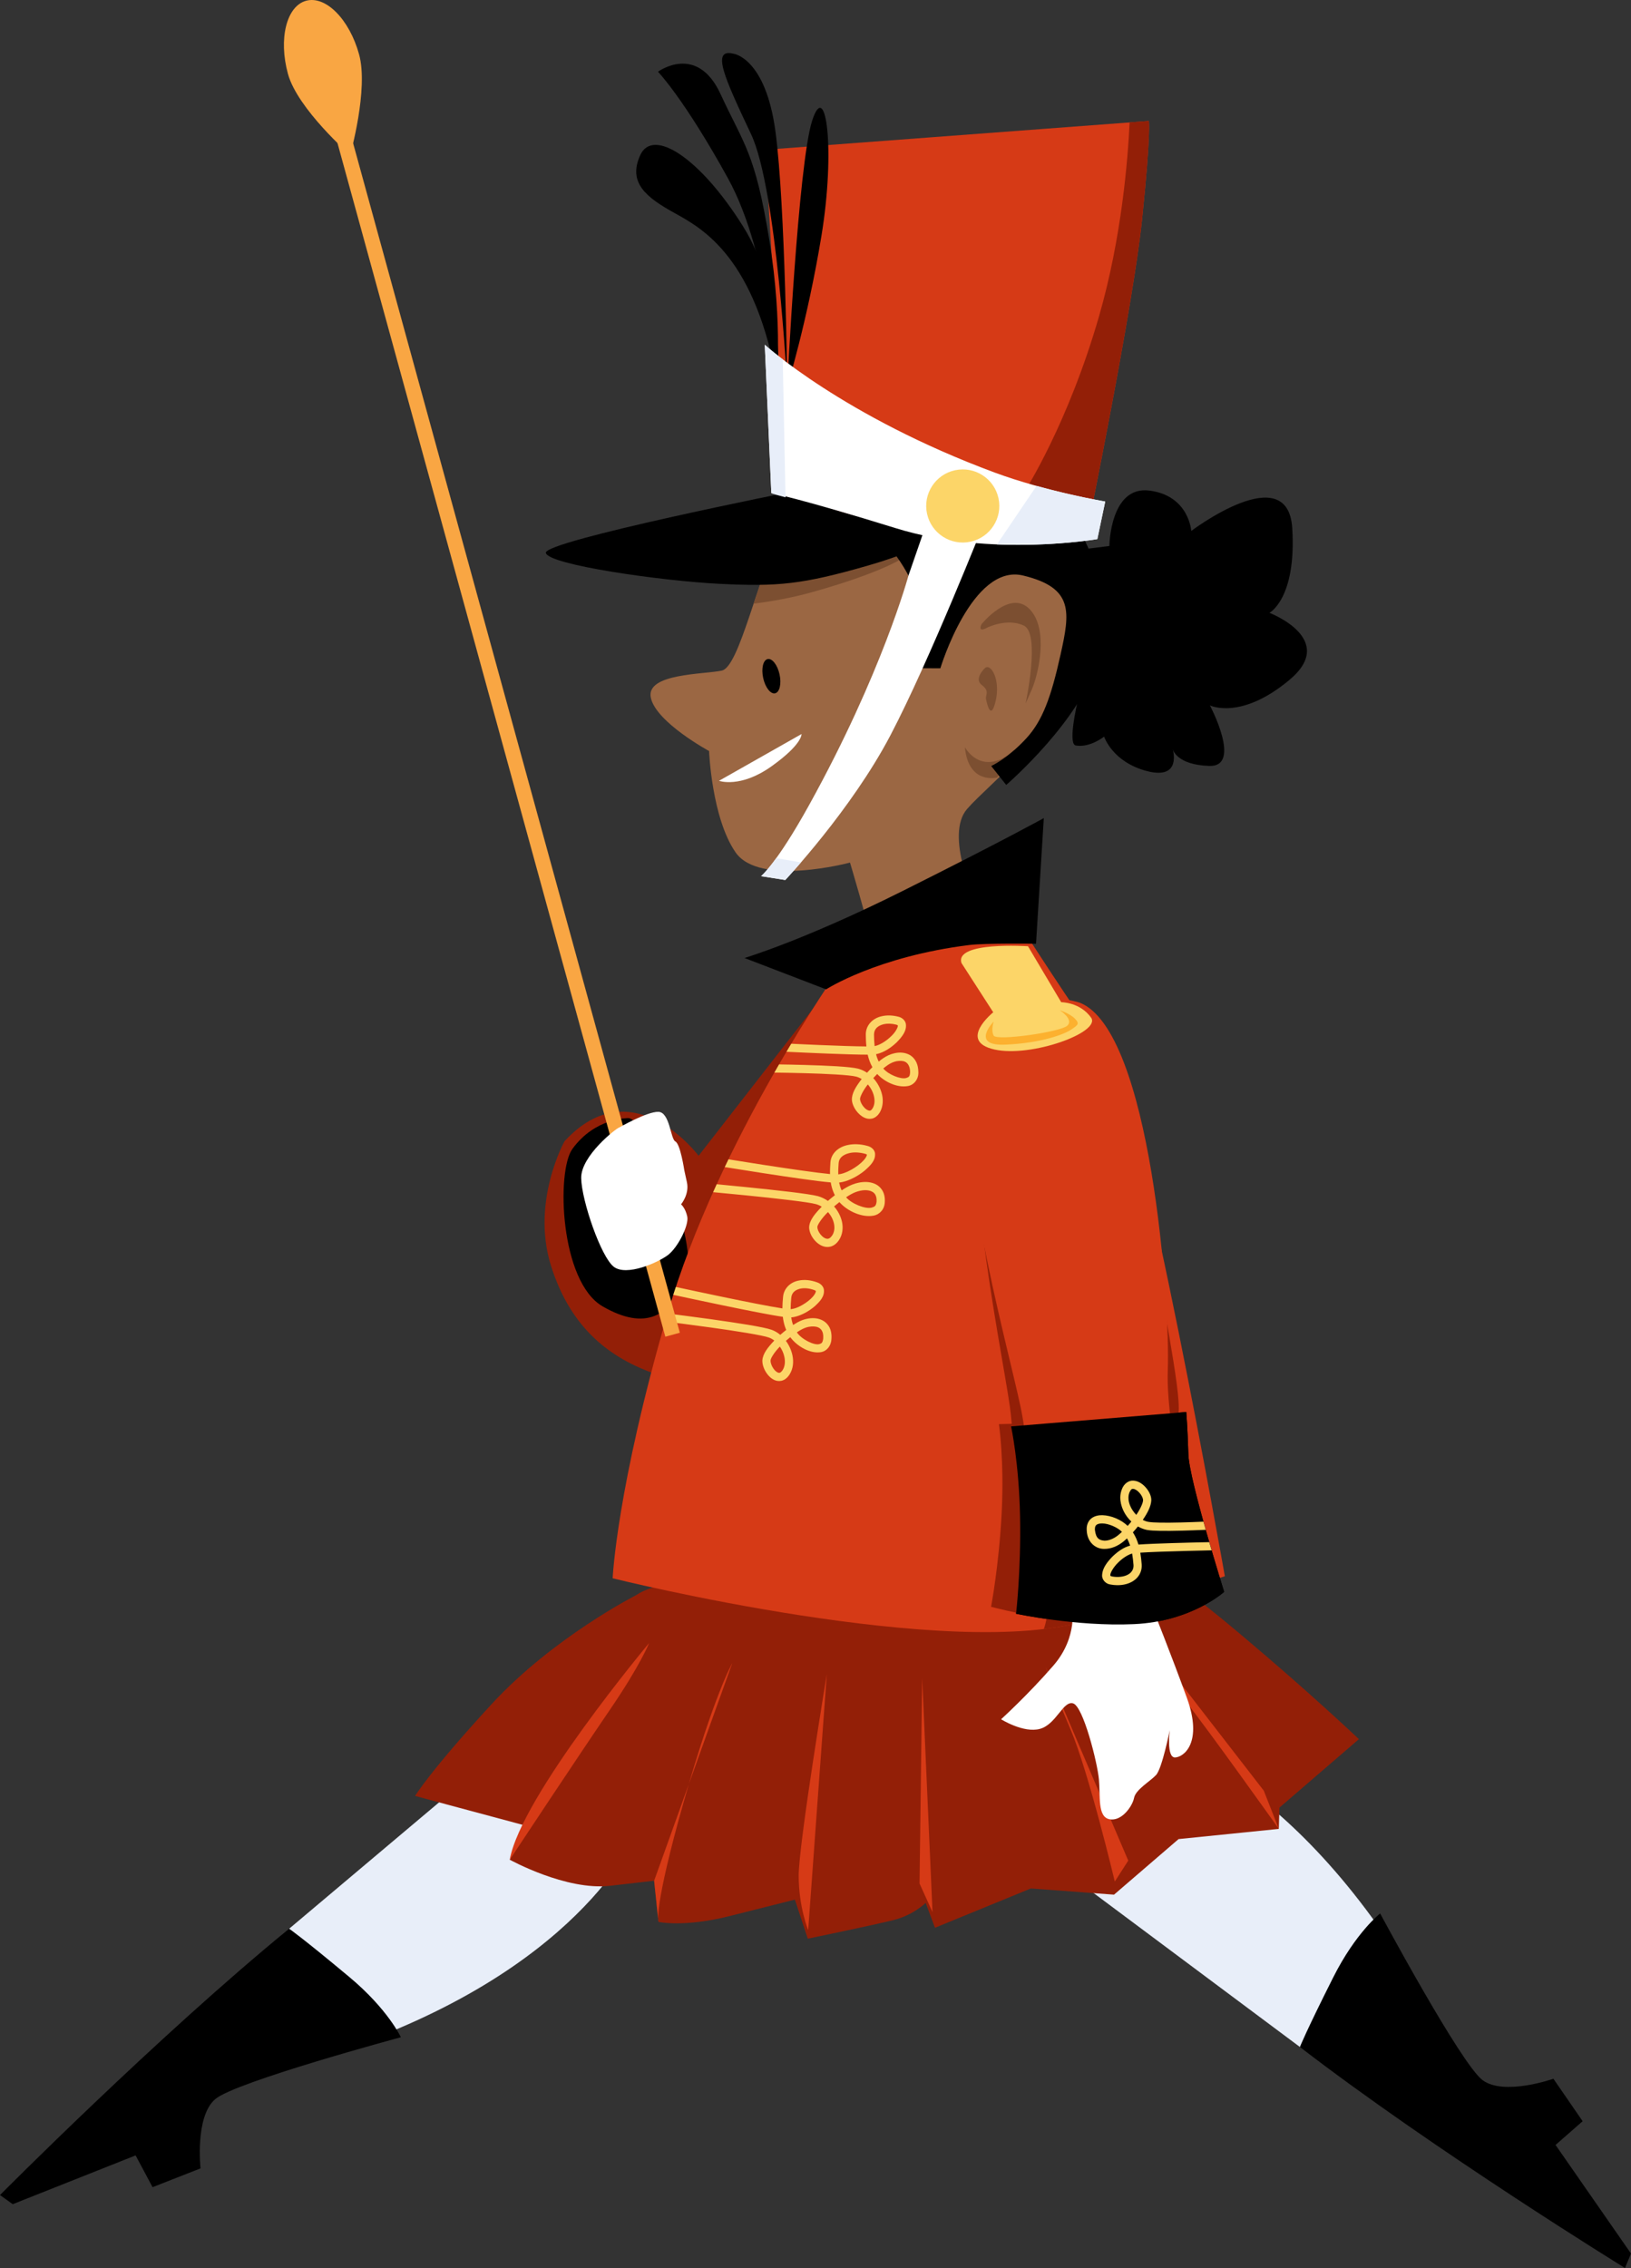 <?xml version="1.0" encoding="UTF-8"?>
<svg xmlns="http://www.w3.org/2000/svg" id="Layer_2" width="813.5px" height="1131.088px" viewBox="0 0 813.5 1131.088">
  <rect x="0" y="0" width="813.5" height="1131.088" fill="#333333" stroke="none"/>
  <defs>
    <style>.cls-1{fill:#931f07;}.cls-1,.cls-2,.cls-3,.cls-4,.cls-5,.cls-6,.cls-7,.cls-8,.cls-9,.cls-10{stroke-width:0px;}.cls-3{fill:#fcb12f;}.cls-4{fill:#7c4f31;}.cls-5{fill:#fcd568;}.cls-6{fill:#fff;}.cls-7{fill:#e8eef9;}.cls-8{fill:#9b6743;}.cls-9{fill:#d63a16;}.cls-10{fill:#f9a643;}</style>
  </defs>
  <g id="Layer_2-2">
    <g id="drum_major">
      <path class="cls-7" d="M648.36,1020.858l-109.34-81.57,19.52-77.43s65.71,7.32,132.01,103.24c30.44,44.03,22.97,48.35,22.97,48.35l-65.16,7.42v-.01Z"></path>
      <path class="cls-2" d="M648.36,1020.858s2.91-7.47,16.63-34.73c11.3-22.46,23.39-31.85,23.39-31.85,0,0,40.31,75.12,51.08,83.12s35.34-.69,35.34-.69l14.58,21.17-13.51,11.84,37.63,54.16-3,7.21s-94.69-58.32-162.14-110.22v-.01Z"></path>
      <path class="cls-7" d="M144.22,961.888l104.31-87.91,70.96,36.63s-22.07,62.31-130.56,105.06c-49.81,19.62-52.31,11.36-52.31,11.36l7.61-65.14h-.01Z"></path>
      <path class="cls-2" d="M144.22,961.888s6.62,4.53,30.04,24.1c19.3,16.12,25.69,30.02,25.69,30.02,0,0-82.32,22.16-92.56,30.83-10.24,8.67-7.37,34.57-7.37,34.57l-23.93,9.38-8.45-15.85-61.3,24.33-6.34-4.56s78.33-78.94,144.21-132.81l.01-.01Z"></path>
      <path class="cls-1" d="M317.44,795.448s-41.44,21.01-72.21,54.4c-30.77,33.4-38.19,45.82-38.19,45.82l54.99,14.77-7.77,17.03s28.04,15.54,50.02,13.01l21.97-2.53,2.17,20.55s12.77,2.81,35.45-2.91c22.68-5.72,32.6-8.22,32.6-8.22l6.42,19.48s32.96-6.8,42.88-9.3c9.92-2.51,15.93-8.55,15.93-8.55l4.64,12.41,47.82-19.6,41.49,3.09,32.2-27.72,49.98-5.07.33-10.63,39.63-34.13s-23.8-22.64-58.26-51.63c-34.45-29-44.74-33.94-44.74-33.94,0,0-227.98-7.31-257.36,13.67h.01Z"></path>
      <path class="cls-9" d="M254.26,927.468s34.52-52.22,49.84-74.62c15.33-22.4,19.66-33.44,19.66-33.44,0,0-63.9,76.41-69.51,108.06h.01Z"></path>
      <path class="cls-9" d="M328.43,958.508s-2.68-6.02,12.56-59.82c15.24-53.8,24.23-69.21,24.23-69.21l-38.96,108.48,2.17,20.55h0Z"></path>
      <path class="cls-9" d="M403.11,962.598s-4.7-11.32-4.75-27.01c-.04-15.7,14.03-100.65,14.03-100.65l-9.29,127.66h.01Z"></path>
      <polygon class="cls-9" points="465.11 953.618 459.96 836.938 458.64 939.318 465.11 953.618"></polygon>
      <path class="cls-9" d="M556.03,938.358s-12.94-54.41-22.11-75.98c-9.17-21.56-12.34-30.97-12.34-30.97l41.16,96.51-6.71,10.44h0Z"></path>
      <path class="cls-9" d="M637.83,912.098s-35.54-49.99-46.29-63.36c-10.76-13.36-25.14-38.29-25.14-38.29l63.94,82.59,7.5,19.06h-.01Z"></path>
      <path class="cls-1" d="M281.56,569.178s-16.79,30.09-6.73,62.11c10.07,32.03,30.28,46.29,52.16,53.98,21.89,7.69,109.89-59.64,114.61-80.88,4.71-21.24,1.43-93.62,1.43-93.62l-28.34-19.51-66.25,85.15s-32.92-44.17-66.88-7.24v.01Z"></path>
      <path class="cls-2" d="M313.26,557.628s-16.4-.32-27.76,15.36c-8.08,11.15-6.21,66.27,15.12,78.55,21.32,12.28,33.73,4.93,41.35-13.65,7.63-18.57-20.11-80.96-28.71-80.26Z"></path>
      <path class="cls-8" d="M486.43,449.258s-15.3-32.83-4.11-45.76c11.19-12.92,46.67-39.29,54.61-72.51,7.95-33.21-7.77-82.28-25.78-90.03-18.01-7.75-109.92,4.05-121.64,25.26-11.72,21.21-20.59,66.29-29.5,68.22s-38.05,1.32-35.39,13.57c2.66,12.25,29.05,26.55,29.05,26.55,0,0,1.29,33.28,13.2,50.52,11.91,17.25,57.09,5.1,57.09,5.1,0,0,8.52,28.47,11.18,40.71,2.66,12.26,51.28-21.63,51.28-21.63h.01Z"></path>
      <path class="cls-4" d="M491.82,348.758c.48,2.23,2.42,11.13,4.82.7,2.4-10.45-2.32-18.74-5.3-16.35,0,0-5.83,5.35-1.65,8.52,4.19,3.18,1.65,4.89,2.13,7.12v.01ZM388.61,267.918c-4.62,8.95-8.8,21.41-12.72,33.14,9.28-1.16,19.41-2.99,29.64-5.87,36.27-10.21,45.77-17.53,45.77-17.53l-3.85-9.66-58.84-.08ZM513.54,303.798c-9.78-10.12-24.02,7.55-24.02,7.55-1.94,4.5,2.71,1.74,2.71,1.74,0,0,9.98-5.08,18.43-1.09,8.45,4,.87,38.89.87,38.89l3.13-7.1c3.12-7.1,8.67-29.88-1.11-40l-.01.01ZM492.78,380.038c-7.6-.1-11.52-7.41-11.52-7.41,1.76,18.86,16.12,15.16,16.12,15.16l8.6-14.12s-5.59,6.47-13.19,6.37h-.01Z"></path>
      <path class="cls-2" d="M388.82,336.328c1.03,4.72.03,8.94-2.23,9.43-2.25.49-4.92-2.93-5.94-7.65-1.02-4.71-.02-8.93,2.23-9.42s4.91,2.93,5.94,7.64Z"></path>
      <path class="cls-9" d="M419.03,482.558s-60.74,85.51-86.12,172.66c-25.39,87.16-27.33,131.9-27.33,131.9,0,0,170.15,42.35,237.74,20.67l67.6-21.69s-41.93-237.75-58.39-259.83c-16.46-22.09-45.38-67.51-45.38-67.51l-88.13,23.81.01-.01Z"></path>
      <path class="cls-2" d="M412.05,493.408l-40.72-15.64s29.59-8.77,79.03-33.5,70.26-36.26,70.26-36.26l-3.88,62.66s-25.38-.36-33.3.63c-46.18,5.75-71.39,22.11-71.39,22.11h0Z"></path>
      <path class="cls-5" d="M453.31,525.908c-2.17-1.08-4.66-1.19-7.07-.66-2.05.44-4.08,1.35-5.93,2.65-.66.46-1.33.97-2.02,1.54-.58-1.19-1.02-2.42-1.34-3.69.12-.02.23-.05.34-.07,3.6-.81,7.21-3.19,10.03-5.92,2.71-2.81,5.02-5.69,4.49-9.19-.34-1.77-1.96-3.14-3.78-3.53-2.84-.72-5.59-.81-8.03-.27-4.57.9-8.28,4.44-8.16,9.34.03,1.8.08,3.75.29,5.77-5.34-.02-14.83-.35-23.64-.72-5.11-.21-10-.44-13.84-.62-.79,1.31-1.58,2.63-2.38,4,10.14.49,31.45,1.46,40.51,1.44.48,2.1,1.21,4.23,2.35,6.26-.91.87-1.81,1.8-2.68,2.75-1.36-.9-2.85-1.6-4.45-2.03-4.25-1.05-15.69-1.52-26.49-1.84-4.76-.14-9.32-.22-12.94-.27-.77,1.33-1.56,2.7-2.34,4.07,3.84.05,9.36.14,15.17.3,10.61.27,22.44.87,25.6,1.71.95.23,1.89.65,2.78,1.21-2.8,3.66-5.03,7.06-4.88,10.52.03.32.07.65.14.97.5,2.18,1.74,4.25,3.39,5.87,1.63,1.57,3.82,2.89,6.43,2.38h.02c1.8-.4,3.31-1.79,4.27-3.73,1.26-2.57,1.4-5.45.81-8.15-.68-3.03-2.23-5.97-4.4-8.34.65-.7,1.31-1.38,1.97-2.04,3.68,4,10.05,6.98,15.3,6.01,2.94-.48,5.43-3.34,5.22-7.08-.02-.94-.12-1.82-.29-2.63-.58-2.8-2.26-4.95-4.43-6.02l-.02.01ZM435.93,516.028c0-2.71,1.63-4.46,4.93-5.26,1.73-.38,3.85-.35,6.15.24.91.3.71.36.78.44.3.32-.87,3.13-3.34,5.37-2.35,2.32-5.63,4.36-8.04,4.85-.06.02-.12.03-.18.04-.2-1.9-.27-3.83-.3-5.68h0ZM435.46,552.328c-.65,1.24-1.15,1.47-1.48,1.55-.45.15-1.58-.2-2.69-1.31-1.1-1.04-2-2.64-2.24-3.81-.03-.16-.05-.31-.06-.45-.24-.9,1.31-4.27,3.86-7.48,1.52,1.77,2.66,3.93,3.09,6.05.44,2.01.29,3.9-.48,5.45h0ZM453.94,534.628c-.12,2.34-.61,2.54-1.98,3-2.75.77-8.98-1.78-11.4-4.76.73-.61,1.44-1.15,2.1-1.61,1.42-1.01,2.99-1.69,4.45-2.01,3.59-.59,5.79.18,6.63,3.54.11.53.19,1.14.2,1.83v.01ZM396.34,656.748c3.53-.78,7.15-2.84,9.98-5.24,2.71-2.47,5.09-5.02,4.59-8.5-.33-1.64-1.7-2.91-3.31-3.46-3.27-1.21-6.51-1.5-9.34-.89-4.02.8-7.36,3.85-7.7,8.22-.16,1.75-.31,3.66-.32,5.65-6.1-.93-18.32-3.35-29.75-5.73-9.36-1.94-18.29-3.87-23.39-4.96-.43,1.3-.87,2.61-1.29,3.92,5.03,1.09,14.21,3.06,23.84,5.06,12.06,2.5,24.55,5.01,30.8,5.89.1.85.23,1.69.42,2.55.29,1.34.7,2.68,1.27,4-.99.78-1.98,1.6-2.95,2.45-1.25-1.04-2.67-1.9-4.21-2.48-4.15-1.49-17.47-3.49-30.23-5.29-9.06-1.26-17.64-2.34-21.8-2.86-.01.04-.03.1-.04.13-.38,1.3-.74,2.57-1.11,3.86,3.87.48,12.86,1.61,22.39,2.94,12.55,1.72,26.34,3.91,29.36,5.07.92.32,1.81.84,2.65,1.48-3.18,3.35-5.75,6.5-5.96,9.96-.01.65.06,1.3.2,1.95.47,2.1,1.56,4.17,3.08,5.78,1.49,1.57,3.63,2.91,6.19,2.38h.01c1.64-.36,3.05-1.51,4.1-3.17,1.85-2.92,2.11-6.42,1.39-9.7-.56-2.5-1.67-4.95-3.23-7.06.72-.63,1.44-1.24,2.18-1.82,3.41,4.55,9.85,8.4,15.4,7.45,2.7-.47,4.94-3,5.12-6.36.12-1.36.05-2.61-.19-3.77-.58-2.81-2.42-4.92-4.69-5.92-2.27-1.03-4.88-1.11-7.43-.55-1.57.34-3.14.94-4.62,1.76-.7.39-1.43.83-2.17,1.31-.29-.79-.52-1.59-.69-2.41-.1-.46-.18-.92-.25-1.38.58-.05,1.15-.14,1.72-.26h-.02ZM394.65,647.238c.26-2.45,1.73-3.89,4.48-4.56,1.92-.42,4.41-.26,7.06.72.8.34.69.45.72.48.04.06,0,.69-.58,1.58-1.61,2.73-6.97,6.51-10.85,7.28-.4.08-.78.14-1.13.18,0-1.92.14-3.83.3-5.68h0ZM390.36,683.278c-.69,1.04-1.21,1.29-1.52,1.36-.43.13-1.34-.15-2.34-1.2-.96-1-1.79-2.57-2.05-3.83-.08-.38-.12-.73-.11-1.02-.14-.91,1.76-4.1,4.64-7.03,1.07,1.55,1.86,3.32,2.23,5.08.55,2.52.27,4.88-.84,6.63l-.01.01ZM399.73,663.088c1.15-.65,2.35-1.1,3.5-1.35,3.95-.71,6.54.27,7.24,3.34.15.69.2,1.53.12,2.53-.31,2.13-.82,2.37-1.91,2.71-2.57.8-9.03-2.46-11.22-5.86.79-.53,1.56-1,2.26-1.38l.01.01ZM436.05,590.268c-2.42-.97-5.2-1-7.95-.41-1.89.41-3.78,1.13-5.57,2.13-.88.48-1.8,1.05-2.74,1.67-.53-1.14-.9-2.32-1.17-3.52-.03-.12-.06-.25-.08-.37.54-.06,1.07-.15,1.61-.27,3.85-.85,7.89-3.08,11.04-5.63,3.03-2.65,5.7-5.23,5.22-8.9-.37-1.82-2.01-3.06-3.81-3.5-3.45-.95-6.81-1.07-9.75-.43-4.51.92-8.34,4.04-8.66,8.72-.12,1.8-.24,3.74-.19,5.77-6.67-.63-20.37-2.61-33.17-4.59-6.29-.97-12.39-1.94-17.48-2.76-.62,1.27-1.24,2.56-1.86,3.86,5.33.85,11.91,1.91,18.7,2.96,13.39,2.06,27.29,4.11,34.17,4.69.08.45.16.88.25,1.33.37,1.7.94,3.4,1.79,5.06-1.17.9-2.34,1.86-3.47,2.84-1.48-1.04-3.14-1.86-4.94-2.37-4.51-1.21-20.57-2.97-35.91-4.52-5.16-.52-10.19-1.01-14.6-1.43-.6,1.32-1.19,2.64-1.79,3.96,4.72.45,10.28.98,15.98,1.55,15.16,1.51,31.65,3.38,35.23,4.4,1.04.27,2.03.71,2.96,1.29-3.41,3.51-6.13,6.72-6.29,10.28,0,.51.07,1.02.18,1.53.49,2.21,1.77,4.3,3.51,5.91,1.71,1.57,4.07,2.79,6.73,2.24h.03c1.74-.38,3.29-1.57,4.46-3.34,1.81-2.77,2.13-6.06,1.47-9.11-.62-2.75-1.99-5.41-3.94-7.63.87-.75,1.77-1.47,2.67-2.18.03.04.06.08.09.12,3.85,4.35,11.1,7.72,16.92,6.65,2.89-.5,5.48-3.05,5.61-6.67.08-1.18.02-2.29-.21-3.32-.6-2.92-2.62-5.06-5.04-6.01h0ZM418.29,580.038c.18-2.42,1.97-4.18,5.43-4.99,2.19-.49,4.93-.41,7.8.38.51.14.75.3.83.37.04.04.04.03.04.04.02.01-.01.68-.69,1.64-1.92,2.97-8.01,7.12-12.42,8.01-.41.09-.8.16-1.17.19-.06-1.9.05-3.8.18-5.64h0ZM415.04,616.158c-.76,1.14-1.4,1.47-1.91,1.6-.76.2-1.94-.19-3.08-1.25-1.12-1.02-2.04-2.6-2.28-3.77-.06-.25-.08-.5-.08-.7-.21-.8,1.98-4.38,5.3-7.57,1.48,1.71,2.55,3.73,2.96,5.72.48,2.23.21,4.3-.9,5.98l-.01-.01ZM437.21,599.308c-.27,2.1-.85,2.48-2.39,2.94-3.23.89-10.21-2-12.8-5.15.88-.58,1.72-1.1,2.51-1.53,1.44-.81,2.97-1.38,4.44-1.7,2.15-.48,4.17-.37,5.54.21,1.37.6,2.17,1.41,2.57,3.07.13.6.19,1.32.13,2.16h0Z"></path>
      <path class="cls-2" d="M504.3,711.368s3.97,18.21,4.48,45.02c.52,26.82-1.99,48.4-1.99,48.4,0,0,30.08,6.5,58.8,5.2s44.99-16.1,44.99-16.1c0,0-17.48-55.72-17.85-68.57s-1.06-21.12-1.06-21.12l-87.38,7.17h.01Z"></path>
      <path class="cls-1" d="M575.54,615.118c-8.77-37.33-17.24-67.96-22.76-75.22-6.41-8.42-14.52-21.38-22.01-34-12.76-1.12-28.58,1.99-37.77,20.56-17.22,34.79,6.27,143.76,10.66,174.8.39,2.79.71,5.76.97,8.83l-6.39.16s2.7,17.95,1.38,44.09-5.3,47-5.3,47c0,0,11.78,3.21,27.7,5.67-.27,1.63-.72,3.48-1.38,5.43,8.38-1.02,16.03-2.52,22.69-4.64,27.75-8.82,44.09-14.02,53.75-17.08-3.46-14.55-12.07-51.87-11.66-61.9.51-12.53.38-20.62.38-20.62,0,0,1.36,2.69,2.03-3.36,1.37-12.47-9.42-58.88-12.28-89.7l-.01-.02Z"></path>
      <path class="cls-6" d="M534.65,800.998s3.3,15.17-9.23,29.63c-12.54,14.47-26.1,26.8-26.1,26.8,0,0,11.2,7.05,19.38,4.79,8.19-2.26,11.51-14.18,16.54-12.71,5.04,1.48,12.1,29.49,12.87,37.87s-.79,18.72,5.27,19.91c6.06,1.2,11.44-6.46,12.26-10.65.83-4.18,7.89-8.12,10.96-11.39,3.06-3.27,6.83-22.37,6.83-22.37,0,0-1.74,13.7,2.64,13.59,4.38-.1,14.04-7.39,5.88-29.82-8.16-22.42-16.61-43.45-16.61-43.45l-40.7-2.21.01.01Z"></path>
      <path class="cls-9" d="M538.69,500.108s-37.8-13.03-52.56,23.56c-14.76,36.58,16.38,146.69,22.95,178.19s5.83,85.38,5.83,85.38c0,0,47.19,11.04,61.37,6.87s22.66-11.79,22.66-11.79c0,0-17.73-66.23-16.48-99.09,1.25-32.87-8.43-169.01-43.77-183.11v-.01Z"></path>
      <path class="cls-2" d="M504.3,711.368s3.97,18.21,4.48,45.02c.52,26.82-1.99,48.4-1.99,48.4,0,0,30.08,6.5,58.8,5.2s44.99-16.1,44.99-16.1c0,0-17.48-55.72-17.85-68.57s-1.06-21.12-1.06-21.12l-87.38,7.17h.01Z"></path>
      <path class="cls-5" d="M572.13,763.018c1.55.27,3.79.39,6.63.44,6.1.1,14.84-.17,22.63-.51-.38-1.34-.76-2.7-1.14-4.06-7.5.32-15.7.57-21.42.47-2.73-.04-4.93-.18-5.96-.37-.98-.15-1.94-.5-2.87-1,2.34-3.44,4.11-6.74,4.24-9.82,0-.35-.02-.68-.07-1.02-.36-2.15-1.54-4.12-3.09-5.75-1.55-1.59-3.5-2.9-5.89-2.99-2.32-.11-4.6,1.57-5.6,4.23-.54,1.33-.8,2.72-.83,4.11,0,4.44,2.16,8.91,5.52,12.08-.6.75-1.2,1.47-1.83,2.16-3.18-3.08-8.15-5.21-12.63-5.33-1.86-.03-3.73.32-5.28,1.44-1.57,1.13-2.53,3.11-2.53,5.32,0,.33,0,.69.04,1.06.31,5.71,4.42,9.07,8.75,8.98,3.24.04,6.57-1.3,9.38-3.54.63-.5,1.28-1.07,1.93-1.69.66,1.15,1.17,2.35,1.58,3.59-3.16.81-6.2,2.95-8.76,5.42-2.82,2.85-5.07,5.94-5.23,9.23-.21,2.19,1.73,4.49,4.19,4.76,1.13.21,2.22.32,3.28.33,3.25.04,6.21-.75,8.48-2.38,2.27-1.59,3.79-4.17,3.82-7.13,0-.32,0-.63-.03-.96-.16-1.79-.34-3.75-.68-5.75,5.33-.35,14.82-.66,23.64-.88,4.29-.12,8.44-.21,11.93-.28-.39-1.33-.79-2.7-1.19-4.08-11.03.23-27.62.66-35.31,1.2-.62-2.08-1.5-4.14-2.77-6.09.85-.92,1.69-1.92,2.5-2.93,1.42.81,2.96,1.42,4.56,1.74l.01 0ZM557.61,765.708c-2.17,1.75-4.76,2.7-6.75,2.65-2.59-.21-4.21-1.08-4.73-5.23-.03-.25-.04-.43-.03-.63.06-1.26.38-1.68.87-2.08.5-.37,1.46-.67,2.75-.65h.03c3.14,0,7.7,1.97,9.85,4.19-.69.65-1.36,1.25-1.99,1.75ZM565.36,780.448c.02.17.01.37.01.55-.06,3.07-2.95,5.46-8.13,5.46-.83-.01-1.7-.09-2.6-.25-1.14-.41-.68-.13-.84-.67-.09-1.03,1.54-4.04,4.01-6.36,2.12-2.13,4.85-3.86,6.87-4.39.33,1.88.52,3.8.68,5.66ZM562.85,746.818c.02-.93.19-1.8.52-2.6.79-1.67,1.19-1.65,1.74-1.7h.07c.67,0,1.92.62,2.93,1.73,1.08,1.09,1.86,2.59,2,3.54.01.07.02.19.02.32.05,1.28-1.3,4.32-3.38,7.39-2.39-2.47-4.02-5.79-3.9-8.67v-.01Z"></path>
      <path class="cls-2" d="M441.3,270.128s19.27,20.69,16.88,38.32c-2.39,17.62-3.17,24.79-3.17,24.79l14.01.07s15.82-52.42,41.26-46.29c25.44,6.14,23.4,18.24,18.69,39.48-4.72,21.24-9,33-17.16,41.82-9.44,10.21-17.43,13.7-17.43,13.7l7.49,9.45s38.73-33.46,45.46-62.75c9.6-41.74-10.64-66.89-15.06-72.93s-7.52-13.14-7.52-13.14c0,0-37.9-20.54-66.37-12.02-28.47,8.52-48.04,15.1-48.04,15.1,0,0,12.39,10.53,30.95,24.38l.01.02Z"></path>
      <path class="cls-2" d="M396.92,244.778s-125.96,25.03-124.67,30.97c1.29,5.94,57.46,13.95,86.54,15.41,29.08,1.46,41.29.36,74.21-9.12,32.93-9.49,50.46-21.85,50.46-21.85l-86.54-15.41h0Z"></path>
      <path class="cls-9" d="M381.74,74.678l9.92,167.34s17.72,17.15,78.6,21.81c60.88,4.66,71.86,1.49,71.86,1.49,0,0,23.03-112.3,27.52-156.04,4.5-43.74,3.37-48.94,3.37-48.94l-191.27,14.34h0Z"></path>
      <path class="cls-1" d="M563.42,61.018c-.86,18.47-3.95,57.39-15.18,96.46-15.5,53.91-37.01,87.35-37.01,87.35l30.94,20.27c1.09-5.34,23.1-113.16,27.48-155.81,4.5-43.74,3.37-48.94,3.37-48.94l-9.59.67h-.01Z"></path>
      <path class="cls-2" d="M387.11,192.478s-2.25-64.05-24.06-103.63c-21.82-39.58-34.86-53.08-34.86-53.08,0,0,19.44-14.33,31.18,11.11,11.75,25.44,17.17,28.93,24.29,72.47,7.13,43.55,3.44,73.12,3.44,73.12l.01.01Z"></path>
      <path class="cls-2" d="M392.64,192.828s10.04-32.51,17.08-75.24c7.04-42.74,2.27-79.03-4.67-57.3-6.94,21.73-12.41,132.55-12.41,132.55v-.01Z"></path>
      <path class="cls-2" d="M365.9,26.808s15.98,1.97,20.91,39c4.93,37.02,5.83,127.03,5.83,127.03,0,0-5.06-98.43-18.03-125.93s-20.23-43.03-8.71-40.09v-.01Z"></path>
      <path class="cls-2" d="M388.02,193.058s4.01-45.97-17.42-80.19c-21.43-34.22-44.93-49.33-51.25-35.52-6.33,13.82,3.03,21.12,17.17,28.93,14.14,7.82,40.61,22.28,51.51,86.78h-.01Z"></path>
      <rect class="cls-10" x="244.316" y="17.514" width="7.5" height="659.92" transform="translate(-83.179 78.12) rotate(-15.36)"></rect>
      <path class="cls-10" d="M179.1,27.118c4.8,17.46-4.45,50.17-4.45,50.17,0,0-26.22-22.95-31.02-40.41-4.8-17.47-.75-33.81,9.04-36.5,9.8-2.69,21.63,9.28,26.43,26.74Z"></path>
      <path class="cls-6" d="M308.77,562.338c-1.27.28-19.1,14.05-18.89,25.25.22,11.2,9.86,39.25,16.25,44.17,6.38,4.92,22.14-2.11,27.08-5.89,4.94-3.78,10.51-14.88,9.57-19.18-.93-4.29-3.09-6.07-3.09-6.07,0,0,4.24-4.98,2.93-10.99l-1.31-6.01s-1.96-13.07-4.44-14.34c-2.49-1.26-2.75-14.69-8.53-14.79-5.78-.09-19.57,7.86-19.57,7.86v-.01Z"></path>
      <path class="cls-5" d="M479.57,480.288l15.83,24.56s-17.87,14.38.53,18.54c18.4,4.17,53.53-8.6,48.25-15.92-5.57-7.73-14.88-7.65-14.88-7.65l-16.56-27.9s-36.7-2.52-33.17,8.37Z"></path>
      <path class="cls-3" d="M495.63,509.458s-12.09,12.35,6,11.52c18.1-.82,29.24-5.21,32.59-7.47,3.39-2.29,4.42-2.91,1.92-5.48s-7.52-4.2-7.52-4.2c0,0,7.23,4.65,3.63,7.77s-35.27,7.66-36.66,4.85.04-7,.04-7v.01Z"></path>
      <path class="cls-6" d="M453.13,286.988s-13.13,48.73-49.61,114.58c-16.34,29.5-23.93,35.39-23.93,35.39l12.09,1.91s32.84-34.82,52.4-72.08c19.56-37.27,47.14-107.05,47.14-107.05l-13.37-8.94-11.67-1.53-13.05,37.72h0Z"></path>
      <path class="cls-6" d="M381.45,171.938s39.3,35.79,114.66,63.73c25.46,9.44,55.14,14.46,55.14,14.46l-3.93,18.73s-53.2,9.23-100.39-5.4c-47.18-14.63-62.22-17.58-62.22-17.58l-3.26-73.94h0Z"></path>
      <path class="cls-5" d="M498.02,248.468c2.14,9.84-4.11,19.55-13.95,21.69-9.84,2.14-19.56-4.11-21.69-13.95-2.14-9.84,4.11-19.56,13.95-21.69,9.84-2.14,19.55,4.11,21.69,13.95Z"></path>
      <path class="cls-7" d="M517,242.338l-19.75,29.16c28.16,1.15,50.07-2.64,50.07-2.64l3.93-18.73s-15.81-2.67-34.25-7.79ZM384.72,245.868s-.72.13,7.07,2.16l-1.37-68.79c-5.94-4.55-8.96-7.3-8.96-7.3l3.26,73.94v-.01Z"></path>
      <path class="cls-7" d="M387.17,427.968c-5.13,7.07-7.59,8.99-7.59,8.99l12.09,1.91s3.05-3.23,7.83-8.77l-12.33-2.13h0Z"></path>
      <path class="cls-2" d="M538.66,274.118l14.67-1.82s.29-30.19,20.02-27.63c19.73,2.56,20.81,20.13,20.81,20.13,0,0,48.22-36.49,50.38-1.35,2.16,35.13-11.38,42.18-11.38,42.18,0,0,34.34,13.08,10,33.43-24.34,20.36-39.69,12.73-39.69,12.73,0,0,16.26,30.7-.29,30.19s-18.25-8.36-18.25-8.36c0,0,4.72,15.41-12.68,10.98-17.4-4.44-21.55-17.23-21.55-17.23,0,0-7,5.63-14.1,4.43-7.11-1.2,10.58-58.45,10.58-58.45l-8.52-39.23h0Z"></path>
      <path class="cls-6" d="M358.62,389.408s10.6,3.86,26.16-7.22c15.57-11.09,14.99-16.1,14.99-16.1l-41.16,23.32h.01Z"></path>
    </g>
  </g>
</svg>
